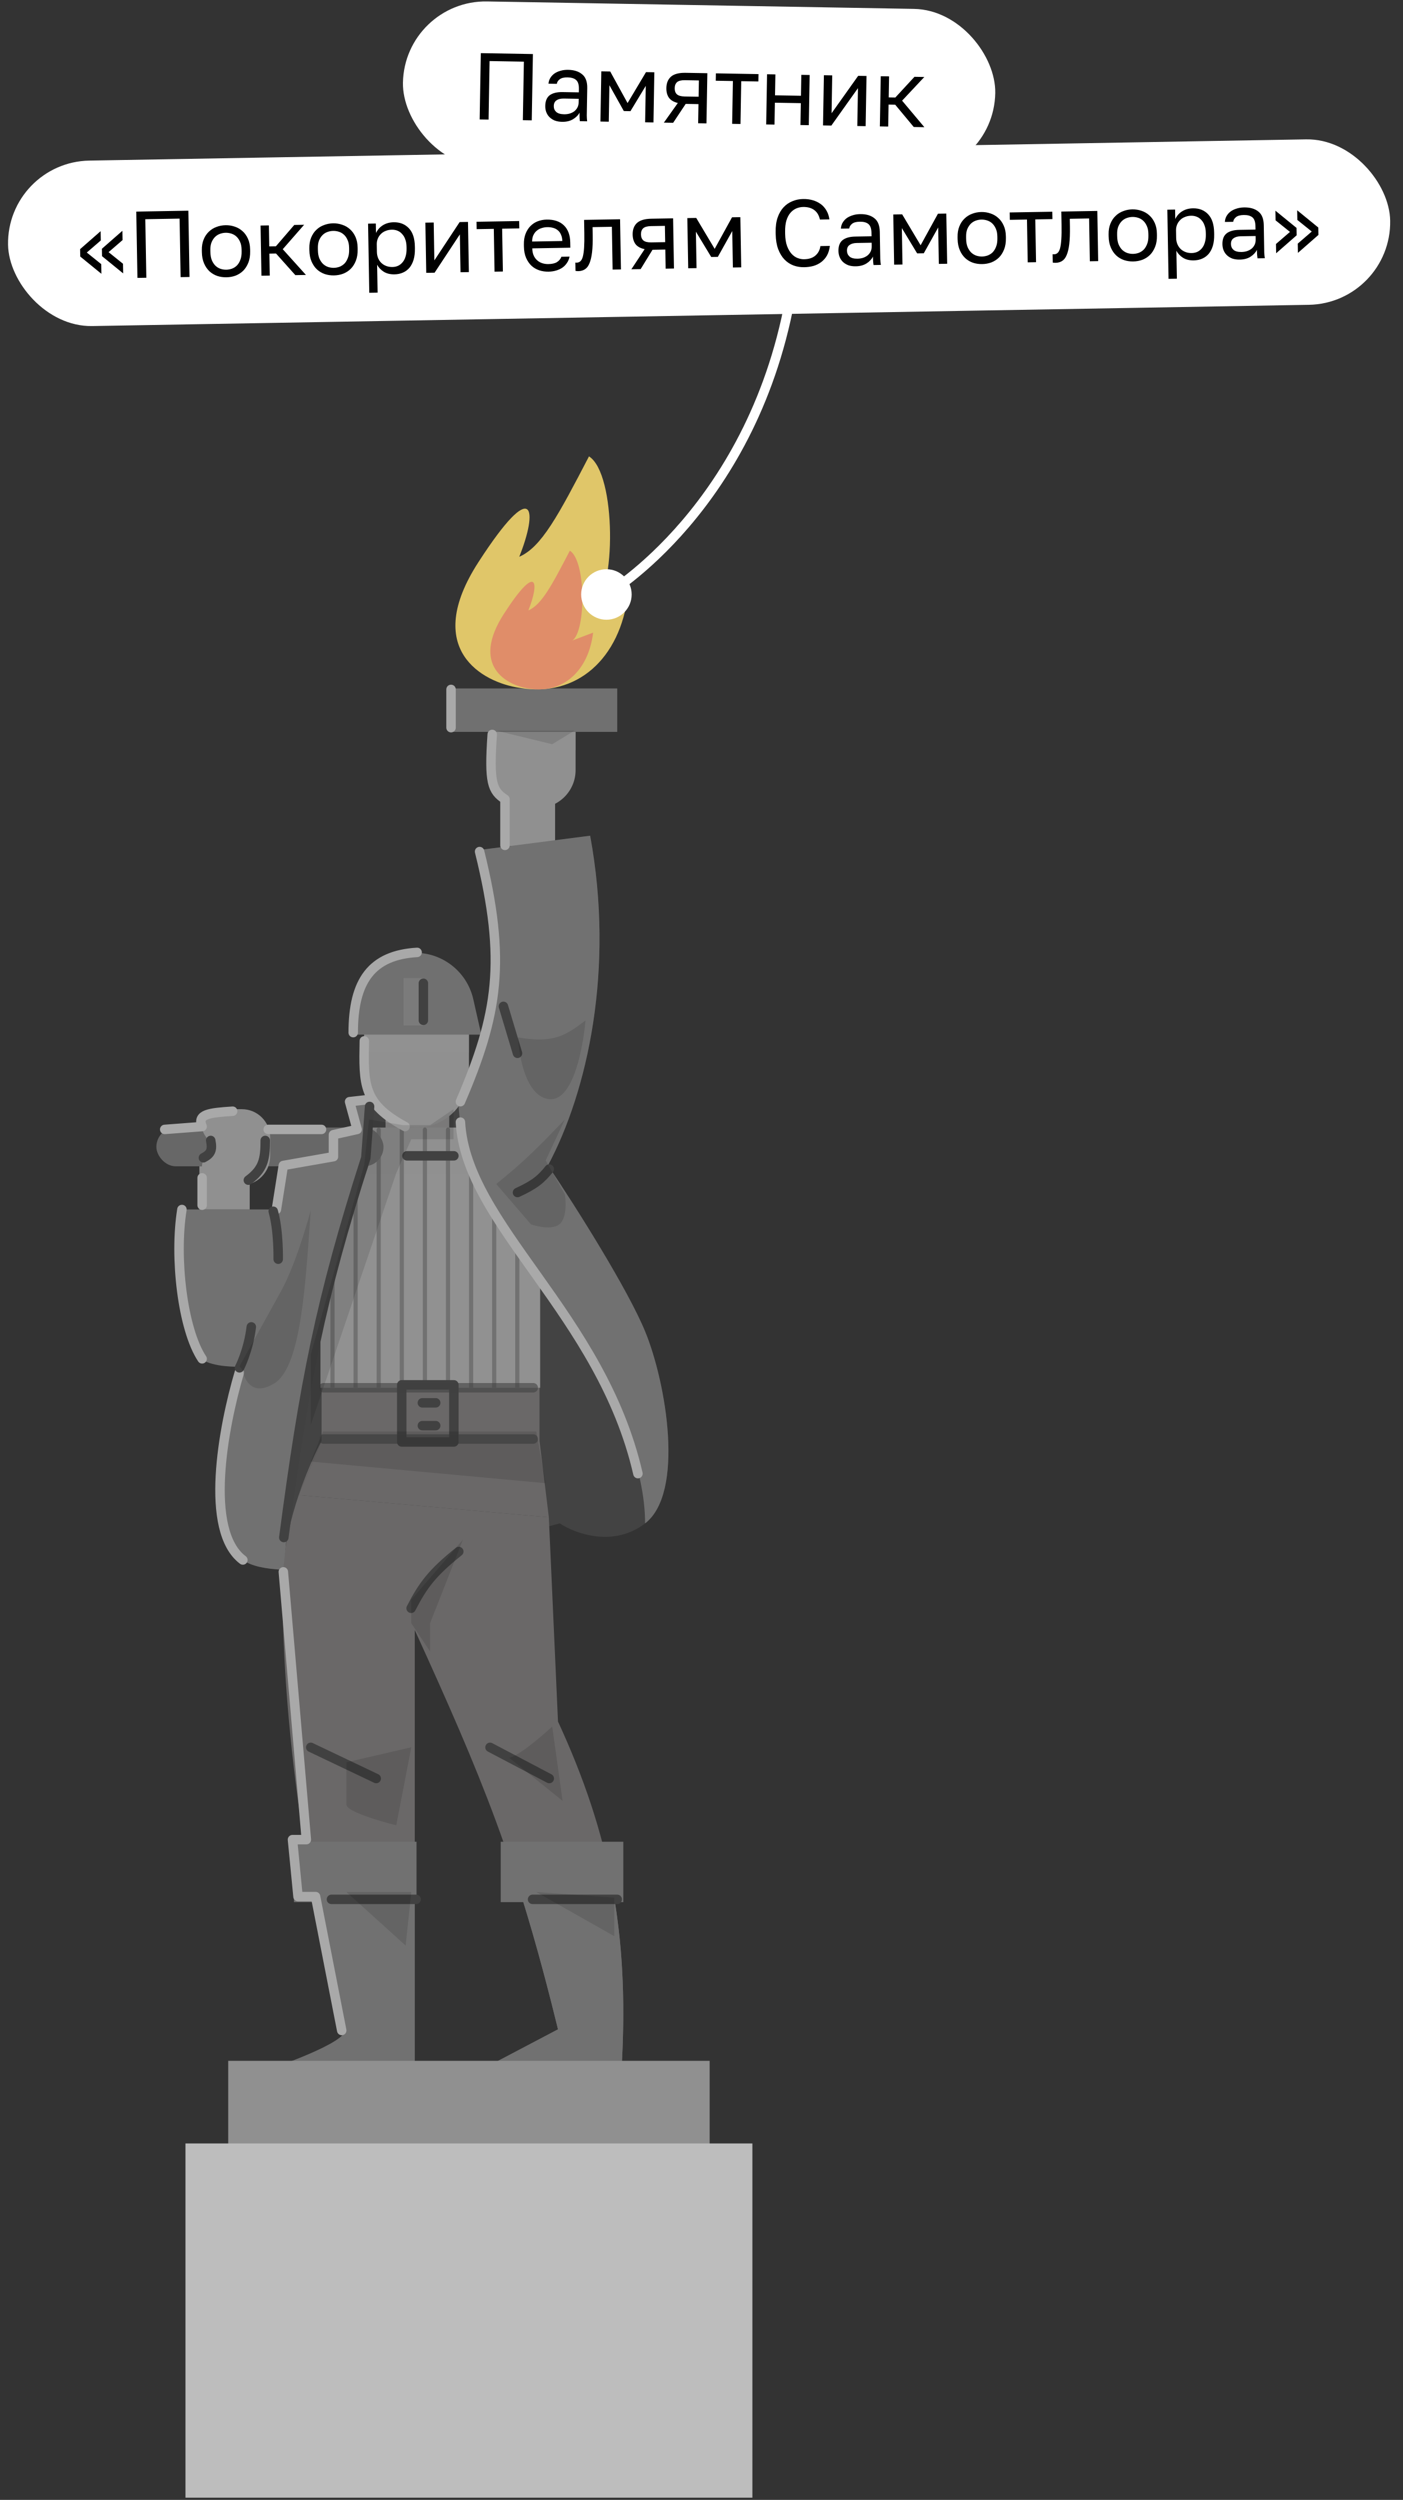 <?xml version="1.0" encoding="UTF-8"?> <svg xmlns="http://www.w3.org/2000/svg" width="119" height="212" viewBox="0 0 119 212" fill="none"><rect x="0" y="0" width="119" height="212" fill="#333333" stroke="none"/><path d="M20.599 132.291C17.291 129.809 19.221 119.885 20.599 115.232C20.599 115.232 19.678 116.58 17.841 115.232C16.005 113.884 14.413 108.825 15.43 102.568H23.442L24.032 98.834L28.282 98.088V96.224L30.292 95.777L31.265 93.241H39.425C43.111 85.837 42.306 81.125 40.783 72.21L40.759 72.069L50.056 70.871C52.144 82.205 49.832 92.57 46.477 98.834C48.975 102.538 53.269 109.391 54.716 112.906C56.525 117.3 58.076 126.604 54.716 129.189C52.028 131.257 48.771 130.051 47.479 129.189C39.898 131.257 23.908 134.772 20.599 132.291Z" fill="#434343"></path><path fill-rule="evenodd" clip-rule="evenodd" d="M22.918 175.455H35.18V138.237C40.828 150.635 43.827 157.739 47.328 172.095L40.944 175.455L52.755 174.812C53.316 164.012 51.791 155.656 47.328 145.991L46.552 128.674L25.336 126.788L27.277 122.196C27.277 122.196 26.243 124.1 25.336 126.788C24.694 128.692 24.116 130.988 24.014 133.279C23.769 138.805 24.513 155.455 29.264 172.095C29.582 173.208 22.918 175.455 22.918 175.455Z" fill="#6A6868"></path><path d="M46.552 128.674L45.762 122.196H27.277L25.336 126.788L46.552 128.674Z" fill="#6A6868"></path><path d="M27.277 122.196H45.762V117.52H27.277V122.196Z" fill="#6A6868"></path><path d="M35.18 175.457H22.918C22.918 175.457 29.582 173.21 29.264 172.097C27.781 166.902 26.688 161.706 25.894 156.848H35.18V175.457Z" fill="#717171"></path><path d="M40.944 175.457L52.755 174.813C53.099 168.195 52.659 162.494 51.24 156.848H42.925C44.461 161.267 45.85 166.036 47.328 172.097L40.944 175.457Z" fill="#717171"></path><rect x="19.357" y="174.766" width="40.835" height="7.102" fill="#909090"></rect><rect x="15.731" y="181.773" width="48.085" height="30.04" fill="#BDBDBD"></rect><path d="M32.701 99.516H38.103V92.454H32.701V99.516Z" fill="#8A8989"></path><path d="M27.181 105.38C27.181 100.944 30.777 97.348 35.214 97.348H37.783C42.219 97.348 45.816 100.944 45.816 105.38V117.688H27.181V105.38Z" fill="#919191"></path><path d="M31.029 99.516H39.774V95.62H31.029V99.516Z" fill="#909090"></path><path d="M28.379 99.67C28.379 99.564 28.3 99.479 28.203 99.479C28.105 99.479 28.026 99.564 28.026 99.67V117.688H28.379V99.67Z" fill="#717171"></path><path d="M30.338 99.67C30.338 99.564 30.259 99.479 30.162 99.479C30.064 99.479 29.985 99.564 29.985 99.67V117.688H30.338V99.67Z" fill="#717171"></path><path d="M32.297 95.808C32.297 95.703 32.218 95.617 32.121 95.617C32.024 95.617 31.945 95.703 31.945 95.808V117.688H32.297V95.808Z" fill="#717171"></path><path d="M34.257 95.808C34.257 95.703 34.178 95.617 34.08 95.617C33.983 95.617 33.904 95.703 33.904 95.808V117.688H34.257V95.808Z" fill="#717171"></path><path d="M36.216 95.808C36.216 95.703 36.137 95.617 36.039 95.617C35.942 95.617 35.863 95.703 35.863 95.808V117.688H36.216V95.808Z" fill="#717171"></path><path d="M38.175 95.808C38.175 95.703 38.096 95.617 37.998 95.617C37.901 95.617 37.822 95.703 37.822 95.808V117.688H38.175V95.808Z" fill="#717171"></path><path d="M40.134 95.808C40.134 95.703 40.055 95.617 39.958 95.617C39.86 95.617 39.781 95.703 39.781 95.808V117.688H40.134V95.808Z" fill="#717171"></path><path d="M42.093 95.808C42.093 95.703 42.014 95.617 41.917 95.617C41.819 95.617 41.74 95.703 41.74 95.808V117.688H42.093V95.808Z" fill="#717171"></path><path d="M44.052 95.808C44.052 95.703 43.973 95.617 43.876 95.617C43.779 95.617 43.7 95.703 43.7 95.808V117.688H44.052V95.808Z" fill="#717171"></path><rect x="30.884" y="82.953" width="8.891" height="12.667" rx="4.445" fill="#909090"></rect><path d="M30.214 85.13C30.573 82.645 32.704 80.801 35.215 80.801V80.801C37.577 80.801 39.624 82.437 40.144 84.741L40.822 87.743H29.836L30.214 85.13Z" fill="#707070"></path><rect x="13.262" y="95.617" width="19.268" height="3.29" rx="1.645" fill="#676767"></rect><path d="M41.635 62.066H48.821V65.308C48.821 67.083 47.382 68.522 45.608 68.522H44.848C43.073 68.522 41.635 67.083 41.635 65.308V62.066Z" fill="#909090"></path><path d="M17.425 96.347C16.725 95.402 17.399 94.062 18.576 94.062H20.511C21.84 94.062 22.917 95.14 22.917 96.469V98.041C22.917 99.409 21.808 100.518 20.441 100.518H18.686C17.435 100.518 16.697 99.114 17.405 98.083L17.455 98.012C17.801 97.508 17.79 96.839 17.425 96.347V96.347Z" fill="#909090"></path><rect x="38.102" y="58.383" width="14.25" height="3.684" fill="#707070"></rect><path d="M40.577 47.676C35.805 55.058 40.899 57.855 44.043 58.331C48.915 59.179 52.608 55.884 53.27 50.378L50.314 51.499C52.251 50.213 52.302 40.181 49.957 38.703C47.357 43.699 45.929 46.401 44.043 47.217C45.641 43.24 45.348 40.294 40.577 47.676Z" fill="#E0C669"></path><path d="M42.75 52.041C39.909 56.436 42.942 58.101 44.814 58.384C47.714 58.889 49.913 56.927 50.307 53.65L48.547 54.317C49.7 53.551 49.73 47.579 48.334 46.699C46.786 49.674 45.937 51.282 44.814 51.768C45.765 49.4 45.591 47.646 42.75 52.041Z" fill="#E08D69"></path><rect x="16.913" y="98.91" width="4.266" height="3.659" fill="#909090"></rect><rect x="42.816" y="65.293" width="4.266" height="6.455" fill="#909090"></rect><g style="mix-blend-mode:multiply" opacity="0.33"><rect width="8.891" height="1.544" transform="matrix(1 0 0 -1 30.884 89.285)" fill="#919191"></rect></g><g style="mix-blend-mode:multiply" opacity="0.33"><rect width="7.186" height="1.544" transform="matrix(1 0 0 -1 41.635 63.609)" fill="#919191"></rect></g><g style="mix-blend-mode:multiply" opacity="0.33"><rect width="1.685" height="4.013" transform="matrix(1 0 0 -1 34.224 86.965)" fill="#919191"></rect></g><rect x="24.932" y="156.188" width="10.398" height="5.12" fill="#717171"></rect><path d="M20.599 132.291C17.291 129.809 19.221 120.549 20.599 115.897C20.599 115.897 18.753 116.004 17.521 115.497C16.289 114.99 14.413 108.825 15.43 102.568H23.442L24.032 98.834L28.282 98.088V96.224L30.292 95.777L29.65 93.425L31.265 93.241V98.834C26.919 110.895 25.452 118.502 24.032 133.124C22.479 133.054 21.275 132.797 20.599 132.291Z" fill="#717171"></path><path d="M54.716 112.906C56.525 117.3 58.076 126.604 54.716 129.189C54.716 119.98 45.486 108.058 45.486 108.058C41.465 102.971 39.359 101.171 38.874 93.425L39.028 93.241C42.733 85.799 42.298 81.076 40.759 72.069L50.056 70.871C52.144 82.205 49.832 92.57 46.477 98.834C48.975 102.538 53.269 109.391 54.716 112.906Z" fill="#717171"></path><path d="M20.303 116.384C18.924 121.036 17.292 129.813 20.6 132.294M23.443 102.571L24.032 98.837L28.283 98.091V96.227L30.292 95.78L29.65 93.428L31.265 93.245M15.431 102.571C14.77 106.636 15.482 112.741 17.145 115.236M39.052 93.428C42.229 86.029 42.978 81.521 40.678 72.216M29.959 87.572C29.959 83.176 31.528 80.995 35.379 80.767M39.052 95.16C39.534 103.892 50.995 111.417 54.108 124.97M24.032 133.299L25.983 156.009H24.808L25.278 160.838H26.766L28.984 172.193M30.901 88.271C30.829 91.999 30.785 93.607 34.357 95.537M38.256 58.465V61.709M41.749 62.283C41.467 66.387 41.739 67.056 42.831 67.781V71.691M17.145 99.889V102.205M13.971 95.78L17.145 95.537C16.697 94.488 17.709 94.368 19.734 94.236M22.748 95.78H27.27" stroke="#A9A9A9" stroke-width="0.803" stroke-linecap="round" stroke-linejoin="round"></path><path d="M35.824 118.966H36.955M35.824 120.901H36.955M34.076 117.441V122.285H38.497V117.441H34.076Z" stroke="#414141" stroke-width="0.803" stroke-linecap="round" stroke-linejoin="round"></path><rect x="42.469" y="156.188" width="10.398" height="5.12" fill="#717171"></rect><path d="M38.913 131.575C36.677 133.365 35.875 134.427 34.871 136.389M26.356 148.182L31.91 150.826M41.563 148.182L46.587 150.826M42.7 85.344L43.894 89.324M43.894 101.131C45.361 100.454 45.896 100.005 46.587 99.141" stroke="#414141" stroke-width="0.803" stroke-linecap="round" stroke-linejoin="round"></path><path d="M24.072 130.388C25.8 117.266 27.182 110.162 31.029 98.186L31.348 93.832M23.174 102.717C23.65 104.409 23.597 106.787 23.597 106.787M20.31 116C20.31 116 21.064 114.582 21.316 112.525M22.497 96.715C22.503 98.368 22.297 99.168 21.064 100.084M17.872 96.715C18.038 97.55 17.871 97.857 17.251 98.186" stroke="#414141" stroke-width="0.803" stroke-linecap="round" stroke-linejoin="round"></path><path d="M28.114 161.074H35.295" stroke="#414141" stroke-width="0.803" stroke-linecap="round" stroke-linejoin="round"></path><path d="M34.517 98.019H38.498" stroke="#414141" stroke-width="0.803" stroke-linecap="round" stroke-linejoin="round"></path><path d="M35.909 86.527L35.909 83.387" stroke="#414141" stroke-width="0.803" stroke-linecap="round" stroke-linejoin="round"></path><path opacity="0.58" d="M27.436 117.688H45.228" stroke="#414141" stroke-width="0.803" stroke-linecap="round" stroke-linejoin="round"></path><path opacity="0.58" d="M27.436 122.035H45.228" stroke="#414141" stroke-width="0.803" stroke-linecap="round" stroke-linejoin="round"></path><path d="M45.172 161.074H52.353" stroke="#414141" stroke-width="0.803" stroke-linecap="round" stroke-linejoin="round"></path><g style="mix-blend-mode:multiply" opacity="0.12"><path d="M26.357 123.948L27.393 121.397H45.484L46.281 125.781L26.357 123.948Z" fill="black"></path><path d="M34.885 135.663V137.656L36.478 140.047V137.656L39.268 130.563L34.885 135.663Z" fill="black"></path><path d="M46.839 146.423C45.883 147.299 43.811 149.053 43.173 149.053L47.716 152.719L46.839 146.423Z" fill="black"></path><path d="M34.885 148.176L29.385 149.451V153.038C29.385 153.611 32.201 154.446 33.609 154.791L34.885 148.176Z" fill="black"></path><path d="M34.885 160.45L34.406 164.992L29.385 160.45H34.885Z" fill="black"></path><path d="M45.484 160.45L52.099 160.928V164.195L45.484 160.45Z" fill="black"></path><path d="M31.298 94.937L30.9 98.763L26.357 114.862V120.839L33.609 99.48L34.885 96.611H38.471V94.061L36.478 95.415H34.167L31.298 94.937Z" fill="black"></path><path d="M26.357 102.639C26.357 102.639 25.213 106.995 23.84 109.493C22.22 112.441 20.311 115.864 20.311 115.864L20.573 116.188C20.573 116.188 20.971 118.739 23.282 117.304C25.594 115.869 25.929 108.542 26.357 102.639Z" fill="black"></path><path d="M47.909 94.937C45.715 97.227 44.476 98.491 42.091 100.408L45.04 103.835C45.04 103.835 46.693 104.407 47.431 103.835C48.232 103.215 47.909 101.285 47.909 101.285L46.281 98.415L47.909 94.937Z" fill="black"></path><path d="M43.924 87.975C46.998 88.501 47.964 87.81 49.663 86.54C49.663 86.54 49.061 93.986 46.281 93.155C44.152 92.519 43.924 87.975 43.924 87.975Z" fill="black"></path><path d="M42.091 61.961H48.727L46.839 63.114L42.091 61.961Z" fill="black"></path></g><rect x="34.3" width="50.246" height="14.033" rx="7.016" transform="rotate(1 34.3 0)" fill="white"></rect><path d="M40.783 4.507L45.2 4.584L45.102 10.206L44.347 10.193L44.434 5.229L41.526 5.178L41.44 10.142L40.684 10.129L40.783 4.507ZM47.679 10.331C47.443 10.327 47.235 10.291 47.054 10.224C46.878 10.151 46.73 10.055 46.609 9.935C46.488 9.815 46.397 9.674 46.335 9.512C46.274 9.351 46.245 9.173 46.248 8.981C46.255 8.558 46.384 8.255 46.633 8.071C46.888 7.888 47.249 7.801 47.715 7.809L49.096 7.833L49.101 7.544C49.107 7.18 49.029 6.927 48.865 6.785C48.707 6.643 48.465 6.569 48.138 6.563C47.833 6.558 47.61 6.613 47.468 6.728C47.327 6.838 47.247 6.965 47.229 7.11L46.522 7.097C46.536 6.926 46.584 6.769 46.667 6.626C46.755 6.477 46.87 6.351 47.011 6.246C47.157 6.142 47.33 6.062 47.529 6.006C47.728 5.945 47.949 5.917 48.189 5.921C48.693 5.93 49.09 6.058 49.38 6.304C49.676 6.545 49.819 6.935 49.809 7.476L49.779 9.203C49.775 9.428 49.772 9.626 49.769 9.797C49.771 9.963 49.782 10.127 49.8 10.288L49.182 10.277C49.168 10.154 49.159 10.038 49.156 9.931C49.152 9.819 49.152 9.693 49.154 9.554C49.038 9.776 48.853 9.963 48.598 10.114C48.344 10.265 48.037 10.337 47.679 10.331ZM47.842 9.691C48.008 9.694 48.164 9.675 48.309 9.635C48.46 9.59 48.593 9.525 48.706 9.441C48.821 9.352 48.911 9.244 48.977 9.117C49.044 8.989 49.078 8.84 49.081 8.668L49.087 8.379L47.826 8.357C47.563 8.353 47.356 8.403 47.204 8.507C47.053 8.606 46.975 8.768 46.971 8.993C46.967 9.191 47.034 9.356 47.171 9.487C47.313 9.618 47.537 9.686 47.842 9.691ZM51.002 6.051L51.758 6.064L53.229 8.741L54.793 6.117L55.5 6.129L55.426 10.386L54.719 10.374L54.773 7.282L53.474 9.428L52.912 9.418L51.689 7.228L51.635 10.32L50.928 10.307L51.002 6.051ZM57.493 8.735C57.141 8.649 56.889 8.499 56.738 8.288C56.586 8.071 56.513 7.797 56.519 7.465C56.526 7.047 56.658 6.725 56.914 6.499C57.175 6.274 57.586 6.166 58.148 6.176L59.996 6.208L59.921 10.464L59.215 10.452L59.243 8.83L58.159 8.811L57.094 10.415L56.307 10.401L57.493 8.735ZM57.226 7.477C57.222 7.702 57.283 7.874 57.41 7.994C57.541 8.115 57.763 8.177 58.073 8.183L59.254 8.203L59.278 6.822L58.097 6.801C57.787 6.796 57.563 6.851 57.428 6.966C57.297 7.082 57.23 7.252 57.226 7.477ZM62.164 6.872L60.71 6.847L60.721 6.22L64.335 6.284L64.324 6.91L62.871 6.885L62.807 10.515L62.1 10.503L62.164 6.872ZM65.06 6.296L65.767 6.309L65.736 8.084L67.936 8.122L67.967 6.347L68.674 6.359L68.6 10.616L67.893 10.604L67.925 8.748L65.725 8.71L65.692 10.565L64.986 10.553L65.06 6.296ZM69.882 6.38L70.588 6.393L70.532 9.605L72.789 6.431L73.496 6.443L73.422 10.7L72.715 10.688L72.771 7.475L70.514 10.649L69.807 10.637L69.882 6.38ZM74.704 6.465L75.41 6.477L75.379 8.26L75.941 8.27L77.563 6.514L78.398 6.529L76.515 8.537L78.404 10.787L77.504 10.771L75.931 8.88L75.368 8.87L75.336 10.734L74.629 10.721L74.704 6.465Z" fill="black"></path><rect x="0.561" y="13.742" width="117.246" height="14.033" rx="7.016" transform="rotate(-1 0.561 13.742)" fill="white"></rect><path d="M6.806 21.755L6.795 21.129L8.536 19.604L8.55 20.391L7.363 21.416L8.585 22.399L8.599 23.218L6.806 21.755ZM8.653 21.723L8.643 21.097L10.383 19.572L10.397 20.359L9.21 21.384L10.432 22.367L10.447 23.186L8.653 21.723ZM11.559 17.945L15.976 17.867L16.074 23.49L15.319 23.503L15.232 18.539L12.325 18.59L12.412 23.554L11.657 23.567L11.559 17.945ZM19.208 23.515C18.935 23.52 18.674 23.482 18.426 23.4C18.178 23.314 17.959 23.184 17.769 23.01C17.578 22.831 17.424 22.606 17.307 22.335C17.19 22.064 17.128 21.747 17.122 21.383L17.119 21.222C17.113 20.879 17.164 20.576 17.272 20.311C17.38 20.047 17.526 19.828 17.71 19.653C17.895 19.473 18.109 19.338 18.354 19.248C18.599 19.153 18.858 19.103 19.131 19.098C19.404 19.093 19.664 19.134 19.912 19.221C20.16 19.302 20.379 19.43 20.57 19.603C20.76 19.771 20.914 19.985 21.031 20.246C21.148 20.506 21.209 20.808 21.215 21.15L21.218 21.311C21.224 21.675 21.174 21.995 21.066 22.27C20.958 22.545 20.812 22.775 20.628 22.96C20.444 23.14 20.229 23.278 19.985 23.373C19.74 23.463 19.481 23.511 19.208 23.515ZM19.197 22.873C19.357 22.87 19.517 22.84 19.677 22.784C19.837 22.722 19.977 22.631 20.098 22.512C20.219 22.386 20.315 22.227 20.387 22.032C20.464 21.838 20.5 21.602 20.495 21.324L20.492 21.163C20.488 20.906 20.444 20.687 20.36 20.506C20.282 20.326 20.18 20.178 20.055 20.062C19.93 19.946 19.787 19.863 19.625 19.812C19.464 19.762 19.302 19.738 19.142 19.74C18.981 19.743 18.821 19.773 18.661 19.829C18.502 19.886 18.361 19.974 18.24 20.094C18.119 20.214 18.02 20.365 17.943 20.549C17.871 20.732 17.837 20.952 17.842 21.209L17.845 21.37C17.849 21.648 17.891 21.883 17.97 22.075C18.053 22.266 18.158 22.422 18.283 22.543C18.408 22.659 18.552 22.745 18.713 22.801C18.875 22.852 19.036 22.876 19.197 22.873ZM22.101 19.126L22.807 19.114L22.838 20.897L23.401 20.887L24.96 19.076L25.795 19.062L23.983 21.134L25.95 23.317L25.05 23.333L23.411 21.498L22.849 21.508L22.882 23.371L22.175 23.383L22.101 19.126ZM28.326 23.356C28.053 23.361 27.792 23.323 27.544 23.241C27.297 23.154 27.077 23.024 26.887 22.851C26.696 22.672 26.542 22.447 26.425 22.176C26.308 21.905 26.246 21.587 26.24 21.223L26.237 21.063C26.231 20.72 26.282 20.416 26.39 20.152C26.498 19.888 26.644 19.668 26.828 19.494C27.013 19.314 27.227 19.179 27.472 19.089C27.717 18.994 27.976 18.944 28.249 18.939C28.522 18.934 28.782 18.975 29.03 19.062C29.278 19.143 29.497 19.27 29.688 19.444C29.878 19.612 30.032 19.826 30.149 20.087C30.266 20.347 30.327 20.648 30.333 20.991L30.336 21.152C30.342 21.516 30.292 21.835 30.184 22.111C30.076 22.386 29.93 22.616 29.746 22.801C29.562 22.981 29.347 23.119 29.103 23.214C28.858 23.304 28.599 23.351 28.326 23.356ZM28.314 22.714C28.475 22.711 28.635 22.681 28.795 22.625C28.955 22.563 29.095 22.472 29.216 22.352C29.337 22.227 29.433 22.067 29.505 21.873C29.582 21.679 29.618 21.443 29.613 21.165L29.61 21.004C29.606 20.747 29.562 20.528 29.478 20.347C29.4 20.167 29.299 20.018 29.173 19.903C29.048 19.787 28.905 19.704 28.743 19.653C28.582 19.602 28.421 19.578 28.26 19.581C28.099 19.584 27.939 19.614 27.779 19.67C27.62 19.726 27.479 19.814 27.358 19.934C27.237 20.054 27.138 20.206 27.061 20.39C26.989 20.573 26.955 20.793 26.96 21.05L26.963 21.211C26.968 21.489 27.009 21.724 27.087 21.916C27.171 22.107 27.276 22.263 27.401 22.384C27.526 22.5 27.67 22.586 27.831 22.642C27.993 22.692 28.154 22.716 28.314 22.714ZM31.219 18.967L31.877 18.956L31.891 19.759C32.031 19.473 32.228 19.252 32.482 19.098C32.742 18.938 33.043 18.855 33.386 18.849C33.921 18.84 34.353 19.009 34.68 19.357C35.007 19.699 35.177 20.216 35.189 20.907L35.192 21.067C35.198 21.431 35.161 21.75 35.08 22.025C34.999 22.294 34.883 22.521 34.73 22.706C34.578 22.886 34.393 23.023 34.175 23.117C33.963 23.212 33.725 23.262 33.463 23.267C33.099 23.273 32.792 23.198 32.543 23.041C32.299 22.885 32.114 22.688 31.986 22.449L32.028 24.818L31.321 24.83L31.219 18.967ZM33.291 22.643C33.463 22.64 33.623 22.605 33.772 22.538C33.92 22.466 34.047 22.364 34.152 22.234C34.262 22.104 34.345 21.942 34.4 21.748C34.461 21.554 34.489 21.331 34.485 21.079L34.482 20.919C34.478 20.689 34.443 20.483 34.375 20.302C34.313 20.121 34.225 19.97 34.11 19.849C34.001 19.722 33.871 19.628 33.72 19.566C33.569 19.505 33.407 19.475 33.236 19.478C33.043 19.482 32.867 19.517 32.708 19.584C32.548 19.646 32.413 19.734 32.303 19.848C32.192 19.957 32.106 20.087 32.044 20.238C31.983 20.389 31.953 20.55 31.956 20.722L31.967 21.364C31.971 21.557 32.006 21.733 32.073 21.893C32.14 22.052 32.231 22.187 32.345 22.298C32.46 22.408 32.598 22.494 32.76 22.556C32.921 22.617 33.099 22.646 33.291 22.643ZM36.08 18.882L36.786 18.87L36.842 22.083L38.987 18.832L39.694 18.819L39.768 23.076L39.061 23.088L39.005 19.876L36.861 23.127L36.154 23.139L36.08 18.882ZM41.884 19.408L40.43 19.433L40.419 18.807L44.034 18.744L44.045 19.37L42.591 19.395L42.654 23.026L41.947 23.038L41.884 19.408ZM46.523 23.038C46.249 23.043 45.989 23.005 45.741 22.924C45.493 22.842 45.274 22.715 45.084 22.541C44.893 22.363 44.739 22.138 44.622 21.867C44.505 21.596 44.443 21.275 44.437 20.906L44.434 20.745C44.428 20.392 44.476 20.086 44.578 19.827C44.681 19.562 44.819 19.343 44.993 19.169C45.172 18.989 45.378 18.854 45.612 18.764C45.852 18.674 46.103 18.627 46.365 18.622C46.992 18.612 47.479 18.774 47.828 19.111C48.176 19.448 48.356 19.93 48.367 20.556L48.375 21.006L45.146 21.062C45.151 21.314 45.195 21.524 45.278 21.694C45.361 21.864 45.468 22.002 45.599 22.107C45.729 22.212 45.872 22.287 46.028 22.332C46.19 22.378 46.351 22.399 46.511 22.396C46.833 22.39 47.078 22.332 47.248 22.222C47.422 22.112 47.546 21.963 47.617 21.774L48.308 21.762C48.269 21.966 48.194 22.147 48.084 22.304C47.98 22.461 47.849 22.595 47.69 22.705C47.536 22.809 47.358 22.89 47.156 22.947C46.959 23.004 46.748 23.035 46.523 23.038ZM46.416 19.264C46.251 19.267 46.09 19.294 45.936 19.345C45.781 19.391 45.643 19.465 45.522 19.569C45.406 19.668 45.312 19.793 45.239 19.944C45.167 20.095 45.133 20.275 45.136 20.484L47.698 20.439C47.689 20.22 47.648 20.036 47.576 19.887C47.509 19.733 47.419 19.611 47.305 19.522C47.191 19.428 47.056 19.36 46.9 19.32C46.749 19.28 46.588 19.261 46.416 19.264ZM49.055 22.994C48.975 22.996 48.894 22.989 48.814 22.974L48.801 22.268C48.828 22.273 48.868 22.274 48.922 22.274C49.04 22.271 49.141 22.232 49.225 22.156C49.315 22.079 49.385 21.947 49.435 21.759C49.485 21.57 49.521 21.315 49.542 20.993C49.563 20.672 49.57 20.265 49.561 19.772L49.541 18.647L52.593 18.594L52.668 22.851L51.961 22.863L51.898 19.233L50.259 19.262L50.271 19.92C50.281 20.515 50.263 21.008 50.216 21.399C50.169 21.791 50.095 22.106 49.992 22.343C49.894 22.575 49.766 22.741 49.607 22.84C49.448 22.939 49.264 22.991 49.055 22.994ZM54.678 21.129C54.323 21.055 54.066 20.914 53.907 20.708C53.748 20.497 53.666 20.225 53.66 19.893C53.653 19.476 53.773 19.149 54.021 18.915C54.274 18.68 54.681 18.558 55.244 18.548L57.091 18.516L57.165 22.772L56.458 22.785L56.43 21.162L55.346 21.181L54.338 22.822L53.551 22.835L54.678 21.129ZM54.367 19.881C54.371 20.106 54.438 20.276 54.569 20.391C54.705 20.507 54.928 20.562 55.239 20.556L56.419 20.536L56.395 19.154L55.214 19.175C54.904 19.18 54.683 19.243 54.551 19.363C54.424 19.483 54.363 19.656 54.367 19.881ZM58.298 18.495L59.053 18.481L60.617 21.105L62.089 18.428L62.796 18.416L62.87 22.673L62.163 22.685L62.109 19.593L60.886 21.784L60.324 21.793L59.025 19.647L59.079 22.739L58.373 22.751L58.298 18.495ZM68.21 22.66C67.894 22.666 67.594 22.617 67.308 22.515C67.022 22.407 66.768 22.241 66.544 22.014C66.32 21.782 66.141 21.488 66.006 21.132C65.872 20.775 65.8 20.348 65.791 19.85L65.788 19.689C65.78 19.208 65.837 18.791 65.96 18.441C66.082 18.091 66.251 17.801 66.466 17.573C66.682 17.344 66.931 17.174 67.213 17.062C67.495 16.944 67.793 16.883 68.109 16.877C68.415 16.872 68.694 16.907 68.947 16.983C69.205 17.059 69.432 17.17 69.627 17.317C69.823 17.463 69.981 17.645 70.103 17.863C70.23 18.08 70.312 18.328 70.349 18.606L69.546 18.62C69.464 18.257 69.302 17.986 69.058 17.809C68.814 17.631 68.501 17.545 68.121 17.552C67.923 17.555 67.731 17.596 67.545 17.674C67.359 17.753 67.192 17.876 67.045 18.045C66.903 18.208 66.789 18.424 66.703 18.693C66.622 18.963 66.585 19.29 66.592 19.675L66.594 19.836C66.602 20.243 66.656 20.585 66.757 20.862C66.858 21.133 66.985 21.353 67.138 21.522C67.291 21.691 67.462 21.811 67.65 21.882C67.839 21.954 68.022 21.988 68.198 21.985C68.616 21.978 68.941 21.871 69.173 21.663C69.405 21.455 69.542 21.191 69.585 20.869L70.388 20.854C70.351 21.166 70.27 21.435 70.145 21.662C70.02 21.884 69.86 22.069 69.665 22.217C69.475 22.365 69.254 22.476 69.004 22.55C68.759 22.618 68.494 22.655 68.21 22.66ZM72.593 22.583C72.358 22.588 72.148 22.559 71.965 22.498C71.787 22.431 71.635 22.34 71.51 22.225C71.385 22.109 71.289 21.971 71.222 21.812C71.155 21.652 71.12 21.476 71.116 21.284C71.109 20.861 71.227 20.553 71.47 20.362C71.718 20.17 72.075 20.07 72.541 20.062L73.922 20.038L73.917 19.748C73.911 19.384 73.824 19.134 73.655 18.998C73.492 18.861 73.247 18.796 72.921 18.802C72.615 18.807 72.394 18.87 72.257 18.99C72.12 19.105 72.044 19.235 72.031 19.38L71.324 19.392C71.332 19.221 71.375 19.062 71.453 18.916C71.535 18.764 71.646 18.634 71.783 18.524C71.926 18.415 72.096 18.329 72.293 18.266C72.49 18.199 72.709 18.163 72.95 18.159C73.453 18.15 73.854 18.263 74.153 18.499C74.457 18.729 74.613 19.115 74.623 19.656L74.653 21.383C74.657 21.607 74.66 21.805 74.663 21.977C74.671 22.143 74.688 22.306 74.712 22.466L74.094 22.477C74.075 22.354 74.063 22.239 74.055 22.132C74.048 22.02 74.043 21.894 74.041 21.755C73.932 21.982 73.754 22.175 73.505 22.334C73.256 22.494 72.952 22.577 72.593 22.583ZM72.734 21.938C72.9 21.935 73.055 21.911 73.199 21.866C73.348 21.815 73.478 21.746 73.589 21.658C73.7 21.565 73.787 21.454 73.849 21.324C73.91 21.195 73.94 21.044 73.937 20.873L73.932 20.584L72.671 20.606C72.409 20.61 72.203 20.667 72.055 20.777C71.907 20.881 71.835 21.046 71.839 21.271C71.843 21.469 71.915 21.631 72.056 21.757C72.203 21.883 72.429 21.944 72.734 21.938ZM75.766 18.19L76.52 18.177L78.085 20.8L79.556 18.123L80.263 18.111L80.338 22.368L79.631 22.38L79.577 19.288L78.354 21.479L77.791 21.488L76.493 19.342L76.547 22.434L75.84 22.446L75.766 18.19ZM83.308 22.396C83.035 22.401 82.775 22.363 82.527 22.282C82.279 22.195 82.06 22.065 81.87 21.891C81.679 21.712 81.525 21.488 81.408 21.216C81.291 20.945 81.229 20.628 81.222 20.264L81.22 20.103C81.214 19.76 81.265 19.457 81.373 19.192C81.48 18.928 81.626 18.709 81.811 18.534C81.995 18.354 82.21 18.219 82.455 18.129C82.699 18.034 82.958 17.984 83.231 17.979C83.504 17.974 83.765 18.015 84.013 18.102C84.261 18.183 84.48 18.311 84.67 18.484C84.861 18.652 85.014 18.866 85.131 19.127C85.248 19.387 85.31 19.689 85.316 20.032L85.319 20.192C85.325 20.556 85.274 20.876 85.167 21.151C85.059 21.426 84.913 21.656 84.729 21.841C84.544 22.021 84.33 22.159 84.085 22.254C83.84 22.344 83.582 22.392 83.308 22.396ZM83.297 21.754C83.458 21.751 83.618 21.721 83.778 21.665C83.937 21.603 84.078 21.513 84.199 21.393C84.32 21.267 84.416 21.108 84.488 20.914C84.565 20.72 84.601 20.483 84.596 20.205L84.593 20.044C84.588 19.787 84.544 19.568 84.461 19.388C84.383 19.207 84.281 19.059 84.156 18.943C84.031 18.827 83.887 18.744 83.726 18.694C83.564 18.643 83.403 18.619 83.243 18.622C83.082 18.624 82.922 18.654 82.762 18.71C82.602 18.767 82.462 18.855 82.341 18.975C82.22 19.095 82.121 19.246 82.043 19.43C81.972 19.613 81.938 19.833 81.943 20.09L81.945 20.251C81.95 20.529 81.992 20.764 82.07 20.956C82.154 21.147 82.258 21.303 82.384 21.424C82.509 21.54 82.652 21.626 82.814 21.682C82.975 21.733 83.137 21.757 83.297 21.754ZM87.106 18.618L85.652 18.644L85.641 18.017L89.255 17.954L89.266 18.581L87.812 18.606L87.876 22.236L87.169 22.249L87.106 18.618ZM89.533 22.288C89.453 22.289 89.372 22.282 89.292 22.268L89.279 21.561C89.306 21.566 89.347 21.568 89.4 21.567C89.518 21.565 89.619 21.526 89.703 21.449C89.793 21.373 89.863 21.24 89.913 21.052C89.964 20.864 89.999 20.608 90.02 20.287C90.042 19.965 90.048 19.558 90.039 19.065L90.02 17.941L93.072 17.888L93.146 22.144L92.439 22.157L92.376 18.526L90.737 18.555L90.749 19.214C90.759 19.808 90.741 20.301 90.694 20.693C90.648 21.085 90.573 21.399 90.47 21.637C90.372 21.869 90.244 22.034 90.085 22.134C89.926 22.233 89.742 22.284 89.533 22.288ZM96.119 22.173C95.846 22.178 95.585 22.139 95.337 22.058C95.09 21.971 94.87 21.841 94.68 21.668C94.489 21.489 94.335 21.264 94.218 20.993C94.101 20.722 94.039 20.404 94.033 20.04L94.03 19.879C94.024 19.537 94.075 19.233 94.183 18.969C94.291 18.705 94.437 18.485 94.621 18.311C94.806 18.131 95.02 17.995 95.265 17.906C95.51 17.81 95.769 17.76 96.042 17.755C96.315 17.751 96.575 17.792 96.823 17.878C97.071 17.96 97.29 18.087 97.481 18.261C97.671 18.429 97.825 18.643 97.942 18.903C98.059 19.164 98.12 19.465 98.126 19.808L98.129 19.968C98.135 20.333 98.085 20.652 97.977 20.927C97.869 21.202 97.723 21.432 97.539 21.618C97.355 21.798 97.14 21.935 96.896 22.031C96.651 22.121 96.392 22.168 96.119 22.173ZM96.108 21.53C96.268 21.527 96.428 21.498 96.588 21.442C96.748 21.38 96.888 21.289 97.009 21.169C97.13 21.044 97.226 20.884 97.298 20.69C97.375 20.496 97.411 20.26 97.406 19.981L97.403 19.82C97.399 19.564 97.355 19.345 97.271 19.164C97.193 18.983 97.091 18.835 96.966 18.719C96.841 18.604 96.698 18.521 96.536 18.47C96.375 18.419 96.213 18.395 96.053 18.398C95.892 18.401 95.732 18.43 95.572 18.487C95.413 18.543 95.272 18.631 95.151 18.751C95.03 18.871 94.931 19.023 94.854 19.206C94.782 19.39 94.748 19.61 94.753 19.867L94.756 20.027C94.761 20.306 94.802 20.541 94.88 20.732C94.964 20.924 95.069 21.08 95.194 21.201C95.319 21.316 95.463 21.402 95.624 21.458C95.786 21.509 95.947 21.533 96.108 21.53ZM99.012 17.784L99.67 17.772L99.684 18.576C99.824 18.289 100.021 18.069 100.275 17.915C100.535 17.755 100.836 17.672 101.179 17.666C101.714 17.656 102.146 17.826 102.473 18.173C102.8 18.516 102.97 19.032 102.982 19.723L102.985 19.884C102.991 20.248 102.954 20.567 102.873 20.842C102.792 21.111 102.676 21.338 102.523 21.523C102.371 21.702 102.186 21.839 101.968 21.934C101.756 22.029 101.518 22.078 101.256 22.083C100.892 22.09 100.585 22.015 100.336 21.858C100.092 21.702 99.907 21.504 99.779 21.265L99.821 23.635L99.114 23.647L99.012 17.784ZM101.084 21.459C101.256 21.456 101.416 21.422 101.564 21.355C101.713 21.282 101.84 21.181 101.945 21.051C102.055 20.92 102.138 20.758 102.193 20.564C102.254 20.37 102.283 20.148 102.278 19.896L102.275 19.735C102.271 19.505 102.236 19.3 102.168 19.119C102.106 18.938 102.018 18.787 101.903 18.665C101.794 18.539 101.664 18.445 101.513 18.383C101.362 18.321 101.2 18.292 101.029 18.295C100.836 18.298 100.66 18.334 100.501 18.401C100.341 18.462 100.206 18.55 100.095 18.665C99.985 18.774 99.899 18.904 99.837 19.055C99.775 19.206 99.746 19.367 99.749 19.538L99.76 20.181C99.764 20.374 99.799 20.55 99.866 20.709C99.933 20.869 100.024 21.004 100.138 21.114C100.253 21.225 100.391 21.311 100.552 21.372C100.714 21.434 100.891 21.463 101.084 21.459ZM105.161 22.015C104.925 22.019 104.716 21.991 104.533 21.93C104.355 21.863 104.203 21.772 104.078 21.656C103.953 21.541 103.857 21.403 103.79 21.244C103.723 21.084 103.688 20.908 103.684 20.715C103.677 20.292 103.795 19.985 104.038 19.793C104.286 19.601 104.643 19.501 105.109 19.493L106.49 19.469L106.485 19.18C106.479 18.816 106.392 18.566 106.223 18.429C106.06 18.293 105.815 18.228 105.489 18.233C105.184 18.239 104.962 18.301 104.825 18.422C104.688 18.537 104.613 18.666 104.599 18.811L103.892 18.823C103.9 18.652 103.943 18.493 104.02 18.347C104.104 18.196 104.214 18.065 104.351 17.956C104.494 17.846 104.664 17.76 104.861 17.698C105.058 17.63 105.277 17.594 105.518 17.59C106.021 17.581 106.422 17.695 106.721 17.931C107.025 18.161 107.181 18.547 107.191 19.087L107.221 20.814C107.225 21.039 107.228 21.237 107.231 21.408C107.24 21.574 107.256 21.737 107.28 21.898L106.662 21.908C106.643 21.786 106.631 21.671 106.623 21.564C106.616 21.451 106.611 21.326 106.609 21.186C106.5 21.413 106.322 21.606 106.073 21.766C105.824 21.926 105.52 22.009 105.161 22.015ZM105.302 21.37C105.468 21.367 105.623 21.343 105.767 21.297C105.916 21.247 106.046 21.177 106.157 21.09C106.268 20.997 106.354 20.885 106.416 20.756C106.478 20.626 106.508 20.476 106.505 20.304L106.5 20.015L105.239 20.037C104.977 20.042 104.771 20.099 104.623 20.209C104.475 20.313 104.403 20.478 104.407 20.703C104.41 20.901 104.483 21.063 104.624 21.189C104.771 21.315 104.997 21.375 105.302 21.37ZM109.97 19.328L109.981 19.954L108.24 21.479L108.226 20.692L109.414 19.667L108.191 18.684L108.177 17.865L109.97 19.328ZM111.817 19.296L111.828 19.922L110.087 21.447L110.074 20.66L111.261 19.635L110.039 18.652L110.024 17.833L111.817 19.296Z" fill="black"></path><path d="M53.577 50.414C53.577 49.231 52.618 48.272 51.435 48.272C50.252 48.272 49.293 49.231 49.293 50.414C49.293 51.597 50.252 52.556 51.435 52.556C52.618 52.556 53.577 51.597 53.577 50.414ZM66.761 24.494C65.24 33.652 61.347 40.05 57.84 44.157C56.086 46.211 54.427 47.693 53.211 48.659C52.602 49.142 52.104 49.496 51.76 49.728C51.588 49.844 51.455 49.93 51.365 49.986C51.32 50.014 51.286 50.035 51.264 50.048C51.253 50.055 51.245 50.06 51.24 50.063C51.237 50.065 51.235 50.066 51.234 50.066C51.234 50.067 51.233 50.067 51.233 50.067C51.233 50.067 51.233 50.067 51.233 50.067C51.233 50.067 51.233 50.067 51.435 50.414C51.638 50.761 51.638 50.761 51.638 50.761C51.638 50.761 51.639 50.761 51.639 50.76C51.639 50.76 51.64 50.76 51.641 50.759C51.643 50.758 51.646 50.756 51.649 50.754C51.656 50.75 51.666 50.744 51.679 50.736C51.705 50.721 51.743 50.698 51.791 50.667C51.889 50.606 52.03 50.516 52.21 50.394C52.57 50.151 53.084 49.785 53.71 49.288C54.961 48.294 56.658 46.778 58.451 44.679C62.037 40.479 66.005 33.95 67.554 24.625L66.761 24.494Z" fill="white"></path></svg> 
